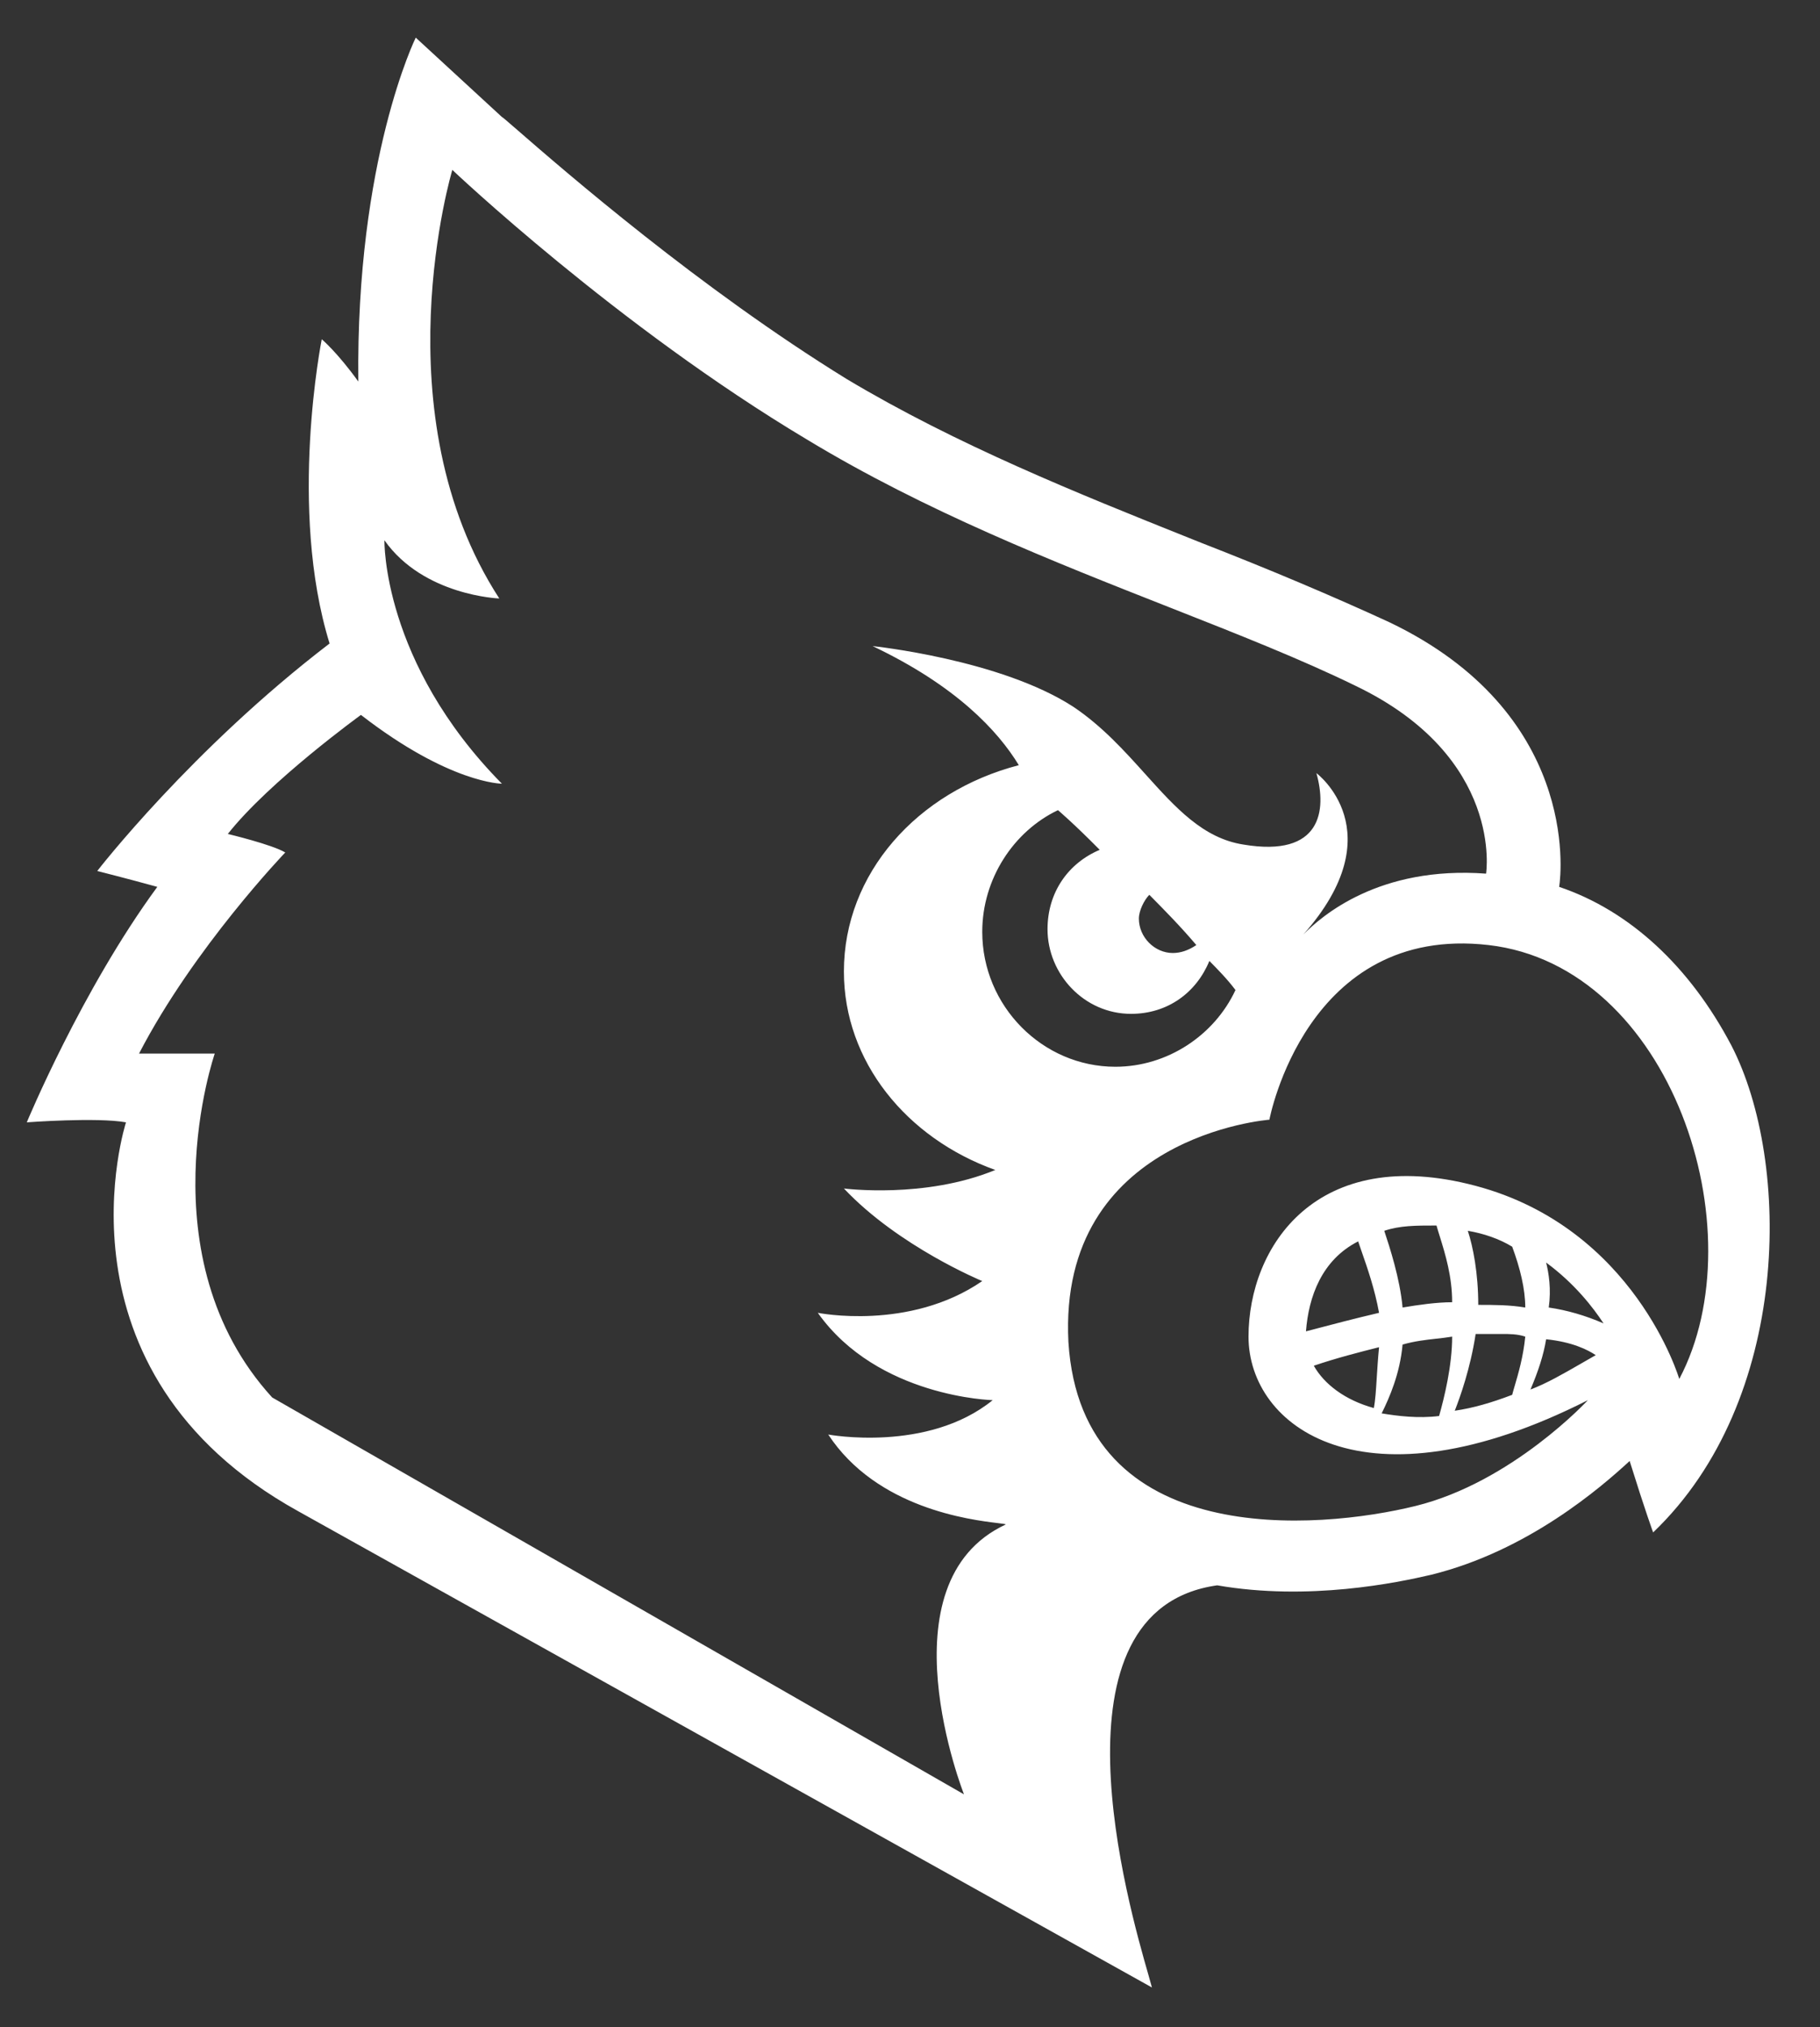 <svg width="53" height="59" viewBox="0 0 53 59" fill="none" xmlns="http://www.w3.org/2000/svg">
<rect x="0" y="0" width="53" height="59" fill="#333333" stroke="none"/>
<g clip-path="url(#clip0_1424_5925)">
<path fill-rule="evenodd" clip-rule="evenodd" d="M45.404 25.814C47.457 26.507 49.206 28.124 50.422 30.435C52.17 33.823 52.17 40.754 48.141 44.604C48.141 44.604 47.913 43.988 47.457 42.525C46.621 43.295 44.492 45.143 41.679 45.836C40.691 46.067 38.106 46.606 35.446 46.144C30.385 46.856 32.863 55.469 33.446 57.493C33.493 57.658 33.528 57.78 33.545 57.849L8.686 43.988C1.312 39.907 3.669 32.668 3.669 32.668C2.832 32.514 0.78 32.668 0.78 32.668C0.78 32.668 2.376 28.817 4.581 25.814C3.745 25.583 2.832 25.352 2.832 25.352C2.832 25.352 5.569 21.81 9.598 18.73C8.382 14.802 9.37 9.874 9.37 9.874C9.37 9.874 9.826 10.259 10.435 11.106C10.359 4.637 12.107 1.095 12.107 1.095L14.616 3.405C14.63 3.405 14.798 3.551 15.097 3.811C16.432 4.97 20.363 8.385 24.651 11.029C27.863 12.952 31.426 14.377 34.599 15.647L34.99 15.803C36.966 16.573 38.791 17.343 40.463 18.113C45.937 20.732 45.48 25.352 45.404 25.814ZM28.604 27.123C28.604 25.583 29.516 24.197 30.809 23.581C30.809 23.581 31.265 23.966 32.025 24.736C31.113 25.121 30.505 25.968 30.505 27.046C30.505 28.355 31.569 29.51 32.937 29.51C34.002 29.51 34.838 28.894 35.218 27.97C35.446 28.201 35.75 28.509 35.978 28.817C35.37 30.126 34.002 31.05 32.481 31.05C30.353 31.05 28.604 29.279 28.604 27.123ZM33.165 26.738C33.165 26.507 33.318 26.199 33.469 26.045L33.469 26.045C33.926 26.507 34.382 26.969 34.838 27.508C34.61 27.662 34.382 27.739 34.154 27.739C33.621 27.739 33.165 27.277 33.165 26.738ZM40.311 35.825C40.768 35.671 41.224 35.671 41.832 35.671C41.86 35.771 41.894 35.88 41.93 35.995L41.93 35.995C42.087 36.502 42.288 37.152 42.288 37.904C41.832 37.904 41.3 37.981 40.844 38.058C40.768 37.211 40.464 36.287 40.311 35.825ZM43.048 37.981C43.048 37.057 42.896 36.287 42.744 35.825C43.2 35.902 43.656 36.056 44.036 36.287C44.265 36.903 44.417 37.519 44.417 38.058C43.961 37.981 43.504 37.981 43.048 37.981ZM38.031 38.751C38.107 37.75 38.487 36.672 39.551 36.133C39.582 36.225 39.618 36.33 39.658 36.445L39.658 36.445L39.658 36.445C39.819 36.906 40.038 37.535 40.159 38.212C39.418 38.386 38.763 38.559 38.353 38.667L38.352 38.667L38.347 38.669C38.213 38.704 38.106 38.732 38.031 38.751ZM45.101 38.058C45.177 37.519 45.101 37.057 45.025 36.749C45.861 37.365 46.393 38.058 46.697 38.52C46.165 38.289 45.633 38.135 45.101 38.058ZM42.972 38.828H43.732H43.732C43.961 38.828 44.188 38.828 44.417 38.905C44.359 39.493 44.212 39.99 44.112 40.33C44.081 40.436 44.054 40.526 44.036 40.599C43.428 40.831 42.896 40.984 42.364 41.062C42.516 40.676 42.82 39.829 42.972 38.828ZM41.812 38.967L41.812 38.967C41.973 38.949 42.13 38.932 42.288 38.905C42.288 39.752 42.06 40.676 41.908 41.215C41.3 41.292 40.691 41.215 40.235 41.139C40.464 40.676 40.768 39.983 40.844 39.136C41.192 39.036 41.507 39.001 41.812 38.967ZM44.569 40.445C44.797 39.906 44.949 39.444 45.025 38.982C45.785 39.059 46.241 39.29 46.469 39.444C46.318 39.53 46.17 39.615 46.025 39.699C45.515 39.992 45.042 40.266 44.569 40.445ZM38.259 39.752C38.943 39.521 39.551 39.367 40.159 39.213C40.127 39.539 40.109 39.837 40.092 40.102L40.092 40.103L40.092 40.103C40.07 40.464 40.051 40.763 40.007 40.984C39.171 40.754 38.563 40.291 38.259 39.752ZM43.352 27.508C38.031 26.892 36.966 32.591 36.966 32.591C36.966 32.591 30.808 33.053 31.113 39.059C31.493 45.143 38.411 44.527 41.223 43.834C44.036 43.141 46.241 40.754 46.241 40.754C39.703 44.065 36.358 41.524 36.358 38.905C36.358 36.287 38.335 33.284 42.972 34.516C47.609 35.748 48.902 40.138 48.902 40.138C51.182 35.825 48.674 28.124 43.352 27.508ZM28.908 40.754C27.008 42.294 24.119 41.755 24.119 41.755C25.535 43.906 28.257 44.236 29.06 44.333C29.206 44.351 29.288 44.361 29.288 44.373C25.639 46.067 28.072 52.228 28.072 52.228L7.926 40.676C4.201 36.595 6.254 30.666 6.254 30.666H4.049C5.646 27.585 8.307 24.813 8.307 24.813C7.926 24.582 6.634 24.274 6.634 24.274C7.85 22.734 10.511 20.809 10.511 20.809C13.096 22.811 14.616 22.811 14.616 22.811C11.119 19.268 11.195 15.726 11.195 15.726C12.336 17.343 14.54 17.42 14.54 17.42C11.043 12.03 13.172 4.945 13.172 4.945C13.172 4.945 17.961 9.489 23.511 12.8C26.952 14.882 30.694 16.355 34.056 17.678C36.042 18.46 37.895 19.19 39.475 19.962C43.809 22.041 43.276 25.429 43.276 25.429C40.16 25.198 38.487 26.661 37.955 27.2C40.616 24.197 38.335 22.503 38.335 22.503C38.639 23.581 38.487 24.967 36.206 24.582C35.035 24.399 34.238 23.514 33.356 22.535C32.749 21.861 32.102 21.142 31.265 20.578C29.136 19.191 25.411 18.806 25.411 18.806C27.844 19.962 29.06 21.271 29.669 22.272C26.704 23.042 24.575 25.429 24.575 28.278C24.575 30.897 26.4 33.13 28.984 34.054C26.932 34.901 24.575 34.593 24.575 34.593C26.172 36.287 28.604 37.288 28.604 37.288C26.476 38.751 23.815 38.212 23.815 38.212C25.563 40.676 28.908 40.754 28.908 40.754Z" fill="white"/>
</g>
<defs>
<clipPath id="clip0_1424_5925">
<rect width="51.543" height="57.679" fill="white" transform="translate(0.476 0.661)"/>
</clipPath>
</defs>
</svg>
